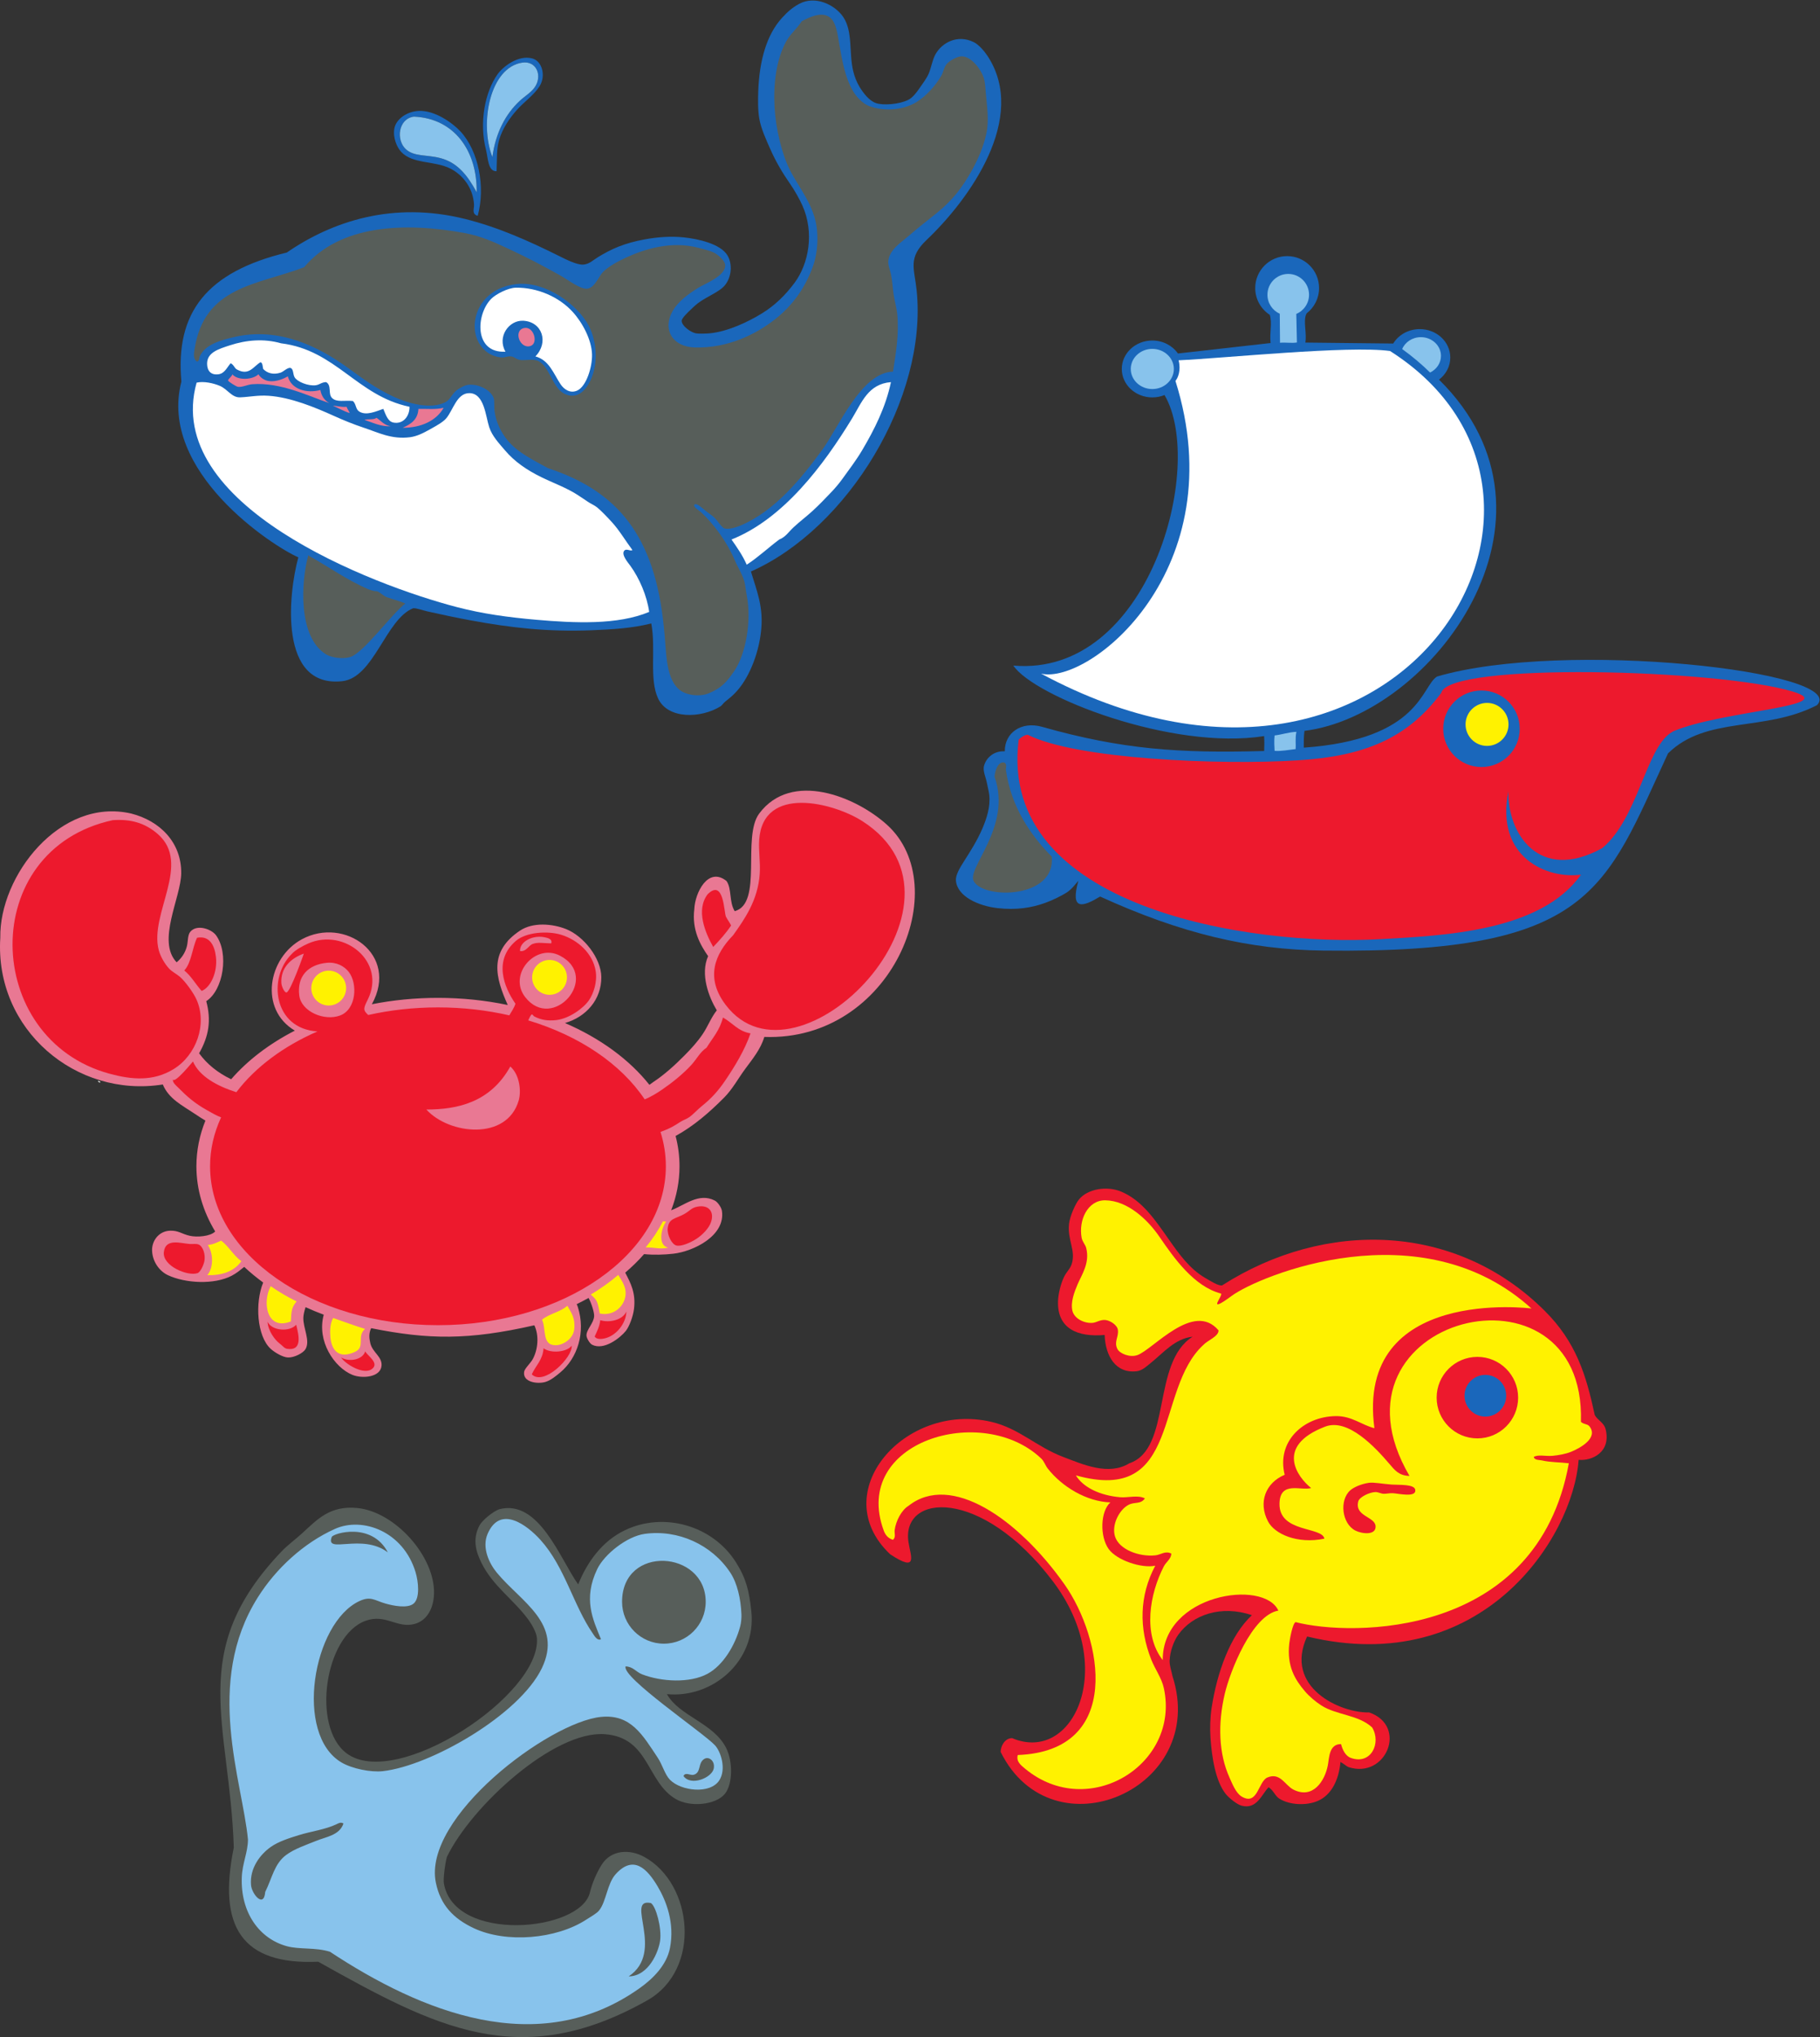 <?xml version="1.0" encoding="UTF-8" standalone="no"?>
<svg
   xmlns:dc="http://purl.org/dc/elements/1.1/"
   xmlns:cc="http://creativecommons.org/ns#"
   xmlns:rdf="http://www.w3.org/1999/02/22-rdf-syntax-ns#"
   xmlns:svg="http://www.w3.org/2000/svg"
   xmlns="http://www.w3.org/2000/svg"
   viewBox="0 0 952.133 1065.28"
   height="1065.28"
   width="952.133"
   xml:space="preserve"
   id="svg2"
   version="1.1"><rect x="0" y="0" width="952.133" height="1065.28" fill="#333333" stroke="none"/><defs
     id="defs6" /><g
     transform="matrix(1.333,0,0,-1.333,0,1065.28)"
     id="g10"><g
       transform="scale(0.1)"
       id="g12"><path
         id="path14"
         style="fill:#1a67bb;fill-opacity:1;fill-rule:evenodd;stroke:none"
         d="m 2947.07,5749.49 c 22.52,-74.11 47.11,-133.11 41.16,-218.16 -6.53,-93.12 -44.31,-191.76 -94.68,-249.04 -17.58,-19.99 -27.78,-27.23 -47.34,-43.22 -7.59,-6.21 -12.99,-15.1 -18.53,-18.53 -76.93,-47.76 -206.53,-51.25 -244.91,30.88 -35.84,76.67 -7.87,194.01 -26.76,294.31 -74.58,-18.83 -154.88,-23.56 -234.63,-26.75 -170.42,-6.81 -317.44,9.73 -475.44,39.11 -54.96,10.21 -111.23,21.91 -168.77,34.98 -19.61,4.46 -42.99,13.4 -55.57,12.34 -107.53,-42.39 -154.02,-272.11 -277.85,-286.07 -250.39,-28.25 -212.66,341.52 -172.89,485.72 -102,44.53 -550.364,336.95 -458.969,689.49 -24.59,271.38 99.55,430.28 413.699,506.31 177.31,122.18 416.46,202.34 699.77,131.72 130.79,-32.6 251.75,-87.15 366.35,-144.07 26.12,-12.97 70.89,-36.31 96.74,-34.99 23.2,1.18 39.18,17.45 57.62,28.82 53.38,32.84 104.14,55.38 183.19,69.97 53.97,9.96 104.3,12.92 152.3,8.23 60.33,-5.89 145.74,-26.14 172.88,-69.97 21.44,-34.64 17.22,-88.74 -12.35,-121.43 -19.04,-21.06 -63.49,-40.17 -92.61,-59.69 -15.97,-10.71 -25.75,-20.16 -41.16,-34.99 -8.59,-8.26 -32.75,-30.91 -32.94,-41.16 -0.36,-20.15 35.35,-45.46 55.58,-49.41 10.41,-2.02 41.5,-1.09 53.51,0 70.16,6.41 149.98,43.95 205.82,78.22 50.19,30.81 91.09,70.48 127.6,119.37 56.27,75.37 79.02,197.86 30.87,304.61 -11.86,26.29 -31.12,60.2 -49.4,86.45 -26.48,38.03 -53.19,81.91 -76.14,133.78 -16.66,37.63 -36.28,80.28 -43.22,119.37 -5.8,32.54 -5.41,74.54 -4.12,109.08 4.44,119.05 32.56,219.7 92.61,286.09 23.66,26.15 43.06,42.11 67.92,55.57 63.36,34.31 140.77,-3.81 172.89,-51.45 38.5,-57.13 21.89,-139.93 39.1,-212 5.3,-22.14 13.86,-43.77 24.7,-61.74 13.93,-23.12 36.83,-54.09 63.8,-63.81 28.82,-10.38 92.65,-5.17 127.61,12.36 16.68,8.36 31.26,26.84 45.26,47.33 11.82,17.27 27.46,37.67 35,55.57 10.48,24.88 13.89,52.99 26.76,76.15 24.03,43.29 84.04,79.74 150.25,47.34 19.35,-9.47 41.59,-35.49 53.5,-53.51 160.44,-242.57 -71.25,-563.66 -238.74,-722.41 -74.58,-70.73 -47.99,-111.37 -39.1,-197.59 43.41,-422.09 -270.36,-934.92 -650.37,-1103.18 z M 1874.76,7144.93 c -24.46,7.25 -13.67,27.16 -14.4,43.22 -3.02,65.83 -44.14,117.3 -92.63,142.01 -62.44,31.83 -148.57,17.01 -193.47,65.87 -16.31,17.74 -32.75,54.95 -26.75,90.56 6.45,38.25 50.56,68.21 96.73,69.97 62.31,2.38 131.1,-46.51 162.6,-80.27 71.01,-76.12 99.43,-217.88 67.92,-331.36 z m -249.04,389 v 0 c -0.64,0.03 -1.42,0.08 -2.06,0 -60.86,-8.61 -69.98,-91.66 -30.87,-127.61 32.78,-30.14 81.87,-20.8 135.84,-34.99 70.79,-18.62 108.96,-73.37 142.01,-133.79 2.56,161.74 -87.41,289.16 -244.92,296.39 z m 323.13,-214.05 c -34.16,-1.88 -33.59,53.19 -41.16,82.32 -28.46,109.52 -3.88,229.46 45.28,298.43 21.22,29.78 81.34,76.3 135.84,61.75 39.82,-10.64 53.99,-69.15 28.81,-109.08 -22.19,-35.18 -61.04,-60.98 -90.55,-94.67 -26.68,-30.46 -54.59,-69.68 -67.93,-115.27 -10.95,-37.45 -8.23,-71.56 -10.29,-123.48 z m 90.56,275.79 v 0 c 19.41,18.13 43.48,32.21 57.63,51.45 33.68,45.79 8.97,107.12 -47.34,98.79 -127.07,-18.79 -168.77,-237.57 -117.31,-370.46 12.44,94.98 51.92,168.75 107.02,220.22 v 0" /><path
         id="path16"
         style="fill:#88c3ec;fill-opacity:1;fill-rule:evenodd;stroke:none"
         d="m 1932.39,7375.45 c -51.46,132.89 -9.76,351.67 117.31,370.46 56.31,8.33 81.02,-53 47.34,-98.79 -14.15,-19.24 -38.22,-33.32 -57.63,-51.45 -55.1,-51.47 -94.58,-125.24 -107.02,-220.22 z m -61.75,-137.91 c -33.05,60.42 -71.22,115.17 -142.01,133.79 -53.97,14.19 -103.06,4.85 -135.84,34.99 -39.11,35.95 -29.99,119 30.87,127.61 0.64,0.08 1.42,0.03 2.06,0 157.51,-7.23 247.48,-134.65 244.92,-296.39 v 0" /><path
         id="path18"
         style="fill:#e97893;fill-opacity:1;fill-rule:evenodd;stroke:none"
         d="m 2055.88,6704.48 c 38.44,9.52 58.39,-59 26.75,-69.98 -41.56,-14.42 -69.45,59.41 -26.75,69.98 v 0" /><path
         id="path20"
         style="fill:#ffffff;fill-opacity:1;fill-rule:evenodd;stroke:none"
         d="m 1607.2,6395.75 c 0.22,-39.52 -27.14,-69.62 -63.81,-61.74 -22.51,4.85 -29.78,32.51 -39.1,53.51 -27.63,-9.16 -66.74,-28.03 -94.68,-10.29 -14.72,9.35 -11.09,28.95 -24.7,41.17 -31.76,3.71 -64.01,-6.57 -82.32,12.35 -15.66,16.17 -0.19,49.03 -22.64,61.74 -17.31,-0.08 -25.89,-10.4 -41.16,-12.35 -28.72,-3.65 -71.63,13.39 -82.33,30.87 -7.43,12.13 -3.96,33.59 -16.46,37.05 -10.94,3.03 -27.85,-14.99 -39.11,-18.52 -28.78,-9.04 -51.94,-2.01 -67.92,14.41 -2.76,9.6 -1.37,23.32 -10.29,26.75 -27.657,-15.47 -44.688,-54.96 -92.621,-28.81 -11.032,6.02 -11.207,17.76 -24.7,24.69 -13.546,-14.34 -22.82,-39.72 -47.336,-43.22 -30.753,-4.39 -45.128,14.01 -45.281,41.17 -0.254,43.99 43.938,57.44 88.504,72.03 66.684,21.83 135.304,27.15 201.704,8.24 216.09,-26.77 297.75,-205.81 504.25,-249.05 z m 1889.39,96.74 c -20.72,-99.19 -65.79,-187.53 -113.2,-267.56 -23.39,-39.5 -51.26,-75.75 -78.21,-113.2 -12.31,-17.1 -27.86,-35.43 -43.22,-51.46 -26.08,-27.22 -46.58,-48.96 -74.1,-74.09 -23.61,-21.56 -48.59,-40.08 -74.09,-63.8 -18.54,-17.25 -30.52,-37.53 -55.57,-47.34 -43.2,-32.27 -81.86,-69.08 -127.61,-98.79 -16.18,36.64 -37.93,67.72 -59.69,98.79 204.32,81.46 361.4,291.71 473.39,475.43 37.36,61.31 62.62,134.98 152.3,142.02 z M 2481.92,5833.88 c -7.13,-6.99 -24.32,8.86 -32.94,-4.12 -10.21,-15.39 15.69,-45.27 24.71,-57.63 35.42,-48.62 65.41,-117.91 74.08,-181.11 -123.39,-51.86 -293.22,-43.84 -442.5,-30.88 -111.5,9.68 -211.5,23.61 -310.78,49.4 -334.68,86.91 -1157.095,401.67 -1022.912,880.89 28.024,6.56 66.317,-2.18 90.563,-12.35 31.859,-13.36 46.843,-46.61 80.269,-45.27 38.391,1.52 68.5,9.03 111.14,6.16 87.33,-5.85 183.31,-45.72 255.21,-78.2 37.51,-16.95 78.06,-33.7 119.38,-47.34 56.91,-18.8 108.67,-46.46 181.11,-37.05 26.74,3.48 51.77,16.02 78.21,30.88 23.22,13.03 51.05,28.03 63.81,43.21 27.41,32.64 41.52,98.87 90.55,98.8 59.02,-0.07 63.91,-90.5 78.22,-133.78 11.56,-35 37.96,-62.53 61.74,-90.56 37.96,-44.76 85.7,-77.25 142.01,-104.97 45.71,-22.5 103.07,-43.12 146.13,-72.03 12.23,-8.22 24.42,-15.86 37.05,-24.7 11.32,-7.92 26.52,-13.9 37.05,-22.64 16.86,-14 41.41,-39.87 57.62,-57.63 29.63,-32.45 53.75,-73.89 80.28,-109.08 z m -380.77,759.46 c 53.44,54.75 27.19,135.79 -47.33,139.96 -56.2,3.14 -103.92,-62.67 -69.98,-121.43 -124.34,-6.83 -116.53,146.9 -55.57,207.87 17.51,17.51 65.66,42.9 96.73,43.22 83.84,0.87 168.11,-35.5 222.29,-94.68 38.9,-42.48 74.55,-109.8 76.15,-166.7 1.4,-50.06 -22.32,-125.57 -57.63,-142.02 -27.45,-12.79 -52.08,4 -65.86,24.7 -27.69,41.57 -44.72,94.86 -98.8,109.08 v 0" /><path
         id="path22"
         style="fill:#575e5a;fill-opacity:1;fill-rule:evenodd;stroke:none"
         d="m 1209.96,5813.3 c 1.76,0.37 1.95,-0.81 2.07,-2.07 78.83,-43.39 149.21,-95.37 234.63,-131.71 5.98,-2.55 13.8,-4.47 20.57,-6.18 4.57,-1.15 10.68,-0.46 14.42,-2.05 12.59,-5.36 23.16,-17.6 37.05,-22.65 24.59,-8.95 48.84,-14.24 72.03,-24.69 -55.1,-42.41 -162.89,-193.17 -216.1,-209.94 -29.05,-9.15 -73.36,-2.68 -94.68,10.29 -111.41,67.79 -98.7,285.9 -69.99,389 z m 2294.86,720.35 c -125.1,-3.28 -212.88,-217.73 -277.85,-306.66 -83.32,-114.04 -186.07,-239.82 -319.02,-296.38 -20.88,-8.88 -47.2,-16.45 -63.79,-12.35 -11.83,2.93 -26.45,29.34 -41.18,43.22 -10.84,10.23 -24.86,18.65 -37.04,28.82 -10.29,8.58 -31.44,27.64 -39.1,22.64 -11.64,-7.6 19.71,-26.23 24.69,-30.87 50.17,-46.8 101.25,-115.68 131.73,-187.3 13.55,-31.86 32.13,-58.58 39.1,-88.5 3.36,-14.44 4.87,-32.18 8.23,-49.4 19.72,-100.67 -3.11,-231.12 -49.39,-298.43 -28.62,-41.63 -48.55,-65.33 -98.79,-86.44 -36.95,-15.53 -92.41,-8.35 -119.38,16.46 -53.38,49.13 -47.19,153.18 -57.62,242.87 -35.68,358.26 -180.61,533.2 -454.86,623.62 -55.44,30.69 -118.55,60.53 -158.48,109.09 -23.32,28.37 -46.11,69.6 -51.45,117.31 -1.26,11.2 -0.37,39.25 -2.07,45.28 -9.62,34.44 -59.51,58.75 -98.78,55.57 -15.83,-1.28 -33.17,-12.14 -43.22,-18.52 -20.77,-13.21 -29.25,-39.76 -47.34,-49.4 -59.17,-31.52 -152.23,-3.32 -203.76,20.58 -73.45,34.07 -123.12,72.81 -185.24,117.32 -105.21,75.38 -262.16,158.82 -440.444,117.31 -53.348,-12.42 -114.469,-28.97 -135.836,-76.15 -2.426,-5.36 -0.578,-17.34 -10.293,-20.58 -16.727,9.97 -12.5,32.52 -10.293,47.33 37.324,249.97 248.806,253.42 430.166,323.14 138.33,165.12 389.3,178.75 631.85,133.78 63.62,-11.8 117.88,-37.07 170.83,-61.74 74.86,-34.89 135.43,-66.6 203.76,-104.97 27.7,-15.56 75.85,-52.68 102.9,-51.46 30.86,1.4 46.76,48.91 63.81,65.86 20.83,20.73 56.07,40.57 88.5,55.57 77.22,35.76 181.29,66.89 286.09,39.11 22.18,-5.88 47.33,-11.49 63.79,-20.58 15.23,-8.4 40.32,-30.34 41.17,-47.34 2.13,-42.14 -78.25,-71.96 -104.96,-88.5 -41.04,-25.41 -79.87,-54.31 -100.86,-90.56 -41.99,-72.55 -1.63,-142.43 88.5,-144.08 127.96,-2.32 235.5,50.54 310.79,109.09 71.05,55.27 119.44,123.78 150.24,207.88 13.71,37.39 21.74,88.45 16.47,144.07 -9.12,96.16 -70.85,164.29 -107.03,236.69 -31.43,62.88 -55.18,161.92 -59.68,246.98 -4.86,91.56 7.27,185.32 45.27,255.21 16.41,30.16 40.75,48.14 61.75,80.27 29.51,15.06 80.28,41.61 113.2,12.35 22.17,-19.7 27.35,-65.27 32.93,-96.74 12.82,-72.23 22.81,-133.01 53.51,-187.29 14.36,-25.4 39.21,-51.97 65.86,-61.75 64.01,-23.47 137.41,-13.17 185.24,16.47 38.42,23.82 73.74,63.81 96.72,102.91 8.01,13.61 10.23,32.49 20.6,45.28 11.86,14.66 44.54,32.1 61.74,30.88 39.76,-2.83 75.44,-55.94 84.38,-84.39 5.65,-18 6.55,-41.8 8.23,-61.75 4.17,-49.42 13.36,-104.42 2.06,-156.42 -11.72,-53.9 -32.75,-101.38 -57.62,-146.13 -37.95,-68.26 -78.14,-118.82 -137.9,-166.71 -37.22,-29.82 -73.99,-58.2 -111.14,-90.56 -27.11,-23.61 -73.95,-52.41 -78.21,-96.73 -1.63,-17.02 6.76,-35.31 10.29,-51.46 4.89,-22.41 6.37,-50.58 10.29,-78.21 3.8,-26.7 12.03,-53.8 14.41,-78.21 7.84,-80.38 -5.49,-153.35 -16.47,-226.4 z M 1872.7,6766.23 v 0 c -31.57,-85.57 15.41,-171.45 96.73,-177.01 10.37,-0.7 23.21,5.6 37.05,4.12 12.77,-1.37 21.12,-13.79 41.16,-14.41 23.28,-0.72 46.93,5.39 65.87,-4.12 43.54,-21.85 54.68,-104.29 100.85,-127.6 52.96,-26.75 87.18,18.22 102.91,51.46 30.91,65.33 25.41,152.79 -6.18,214.04 -42.98,83.35 -169.55,176.11 -281.97,164.66 -77.33,-7.88 -133.96,-50.24 -156.42,-111.14 v 0" /><path
         id="path24"
         style="fill:#e97893;fill-opacity:1;fill-rule:evenodd;stroke:none"
         d="m 911.539,6523.36 c 21.602,-25.57 80.418,-21.97 102.901,0 6.69,-12.74 23,-24.34 41.17,-26.75 29.12,-3.88 59.99,10.3 74.09,18.52 12.72,-50.23 73.11,-68.45 127.6,-53.51 4.34,-24.48 16.68,-40.96 35,-51.46 -79.16,26.63 -190.4,82.61 -302.554,74.1 -17.578,-1.33 -39.058,-12.39 -55.566,-10.29 -7.664,0.97 -38.442,20.99 -39.106,24.7 -0.996,5.47 18.223,18.78 16.465,24.69 z M 1306.7,6399.87 c 11.25,0.23 33.37,-6.4 53.51,-4.12 3.11,-9.24 8.92,-15.79 12.35,-24.69 -24.16,7.39 -43.71,19.4 -65.86,28.81 z m 226.4,-80.26 c -37.05,-2.75 -71.76,14.67 -102.9,24.7 13.94,4.58 37.57,-0.54 47.34,8.23 17.93,-11.56 29.78,-29.22 55.56,-32.93 z m 207.88,72.03 c -28.13,-50.25 -88.52,-78.66 -160.54,-78.21 31.35,13.93 59.36,31.21 61.74,74.09 37.05,0.45 67.21,-3.16 98.8,4.12 v 0" /><path
         id="path26"
         style="fill:#575e5a;fill-opacity:1;fill-rule:evenodd;stroke:none"
         d="m 2269.13,1775.81 c 34.93,86.96 93.74,169.84 183.76,212.75 153.13,73.03 344.12,18.33 435.2,-125.72 40.18,-63.53 51.87,-112.3 60.45,-190.99 21.5,-197.45 -153.02,-344.08 -331.24,-326.41 48.32,-86.55 181.77,-112.17 232.1,-210.35 27.45,-53.56 26.62,-143.188 -4.83,-181.352 -35.39,-42.906 -135.68,-53.711 -193.43,-19.336 -114.38,68.028 -102.78,241.278 -278.04,253.868 -199.04,14.3 -522.66,-281.852 -618.97,-481.129 -7.45,-25.375 -15.02,-86.836 -12.09,-103.989 40.28,-235.386 535.91,-190.269 573.02,-36.265 9.14,37.886 27.25,79.004 45.95,108.804 37.74,60.2 111.18,61.821 166.82,31.45 192.27,-105.082 227.03,-442.114 12.1,-563.364 C 2039.74,-138.445 1707.3,39.246 1248.91,295.574 948.363,282.273 854.008,433.059 917.566,743.391 901.871,1233.37 729.797,1512.96 1106.15,1906.38 c 23.29,24.31 52.81,45.41 79.79,70.12 60.27,55.17 108.71,108.92 215.19,99.11 148.14,-13.67 306.08,-189.14 302.23,-336.07 -1.5,-57.01 -27.11,-104.88 -74.96,-118.48 -69.61,-19.78 -114.01,40.73 -193.42,12.09 -160.43,-57.85 -213.12,-415.95 -74.96,-519.82 194.77,-146.389 764.89,229.02 747.11,452.13 -1.8,22.62 -20.99,55.1 -33.85,72.52 -58.94,79.94 -138.47,130.58 -183.75,222.44 -18.89,38.3 -38.23,89.94 -7.26,147.5 10.36,19.24 52.22,54.02 77.38,62.85 156,40.33 238.89,-196.07 309.48,-294.96 v 0" /><path
         id="path28"
         style="fill:#88c3ec;fill-opacity:1;fill-rule:evenodd;stroke:none"
         d="m 2358.59,1560.61 c -32.05,78.46 -70.93,158.41 -14.51,275.63 27.83,57.85 116.33,128.19 186.17,137.83 130.89,18.07 263.59,-42.26 336.08,-152.32 26.81,-40.73 41.21,-101.9 43.52,-164.41 0.5,-13.56 -1.17,-32.04 -4.83,-45.95 -19.94,-75.66 -67.79,-153.59 -128.15,-186.17 -70.03,-37.81 -180.9,-31.4 -256.29,-2.42 -25.15,9.67 -35.39,30.39 -65.28,31.43 -16.67,-42.77 303.97,-259.63 350.58,-309.47 23.22,-24.83 45.5,-93.87 16.93,-137.82 -35.78,-55.014 -149.92,-42.049 -193.43,2.42 -20.39,20.82 -29.27,58.46 -48.36,87.03 -58.64,87.86 -104.63,171.43 -222.43,159.58 -204.95,-20.63 -700.88,-394.243 -647.98,-650.396 17.98,-87.027 67.81,-140.601 149.9,-178.926 127.01,-59.234 322.87,-42.437 440.05,33.868 18.05,11.757 40.77,23.871 50.77,36.25 28.02,34.726 31.42,105.468 65.29,142.66 69.49,76.328 122.93,21.465 164.4,-48.363 33.55,-56.465 67.62,-143.18 48.36,-241.774 -13.17,-67.426 -66.9,-120.512 -118.48,-157.148 -398.36,-283.247 -860.33,-92.051 -1216.16,142.656 -58.54,17.969 -118.49,7.887 -169.25,21.734 -107.3,29.317 -181.982,131.407 -176.498,270.805 2.176,55.176 23.746,96.363 24.184,147.5 -21.946,230.234 -172.692,614.474 38.684,950.194 71.46,113.49 179.87,213.18 302.23,268.38 108.49,48.94 268.26,-9.36 316.73,-169.24 11.45,-37.78 17.95,-101.72 -7.26,-123.32 -24,-20.58 -81.13,-8.63 -111.21,0 -41.61,11.94 -57.31,30.24 -101.55,9.67 -183.58,-85.3 -257.28,-524.16 -70.12,-633.46 41.49,-24.24 114.83,-39.2 161.99,-33.87 188.26,21.33 535.85,221 623.81,403.79 84.52,175.65 -81.28,259.73 -176.5,374.77 -29.57,35.72 -59.75,97.87 -36.27,152.32 49.99,115.92 156.43,33.05 207.93,-24.18 95.98,-106.68 127.77,-255.05 205.52,-367.51 5.98,-8.64 16.63,-28.42 31.43,-21.77 z M 1302,1961.98 c -26.77,-69.26 118.45,16.39 220.02,-60.44 -63.06,120.76 -214.56,74.59 -220.02,60.44 z m 1139.39,-254.59 c 0,-90.62 73.49,-164.1 164.11,-164.1 90.63,0 164.11,73.48 164.11,164.1 0,203.11 -328.22,225.69 -328.22,0 z m 359.66,-654.51 v 0 c 6.29,30.14 -18.53,48.87 -36.26,38.67 -27.54,-15.78 -11.26,-55.46 -43.53,-62.85 -11.67,-2.68 -32.33,11.95 -38.69,-4.84 29.03,-40.801 111.07,-6.52 118.48,29.02 z M 1321.33,835.266 v 0 c -46.29,-21.899 -98.52,-27.524 -149.9,-43.516 -36.45,-11.352 -78.25,-24.398 -108.8,-45.941 -39.61,-27.911 -83.513,-81.739 -77.372,-149.903 3.16,-35.058 50.342,-91.797 55.612,-26.597 27.58,55.464 35.56,110.386 82.21,145.078 32.58,24.238 78.7,39.429 118.47,55.601 38.56,15.688 91.14,21.621 106.38,67.696 -10.22,7.382 -22.25,-0.348 -26.6,-2.418 z M 2590.69,378.293 c 6.75,49.336 -15.99,134.746 -36.26,147.5 -104.61,21.172 58.21,-190.688 -87.04,-287.719 78.84,0.883 117.38,96.86 123.3,140.219 v 0" /><path
         id="path30"
         style="fill:#e97893;fill-opacity:1;fill-rule:evenodd;stroke:none"
         d="m 2999.66,3923.59 c -14.14,-47.45 -45.68,-85.84 -74.21,-124.36 -29.13,-39.34 -50.57,-80.63 -84.24,-114.32 -56.27,-56.35 -117,-109.9 -189.75,-149.9 10.06,-38.58 15.35,-78.3 15.35,-118.88 0,-59.7 -11.42,-117.5 -32.72,-172.5 52.86,19.74 108.43,70.17 171.01,38.14 11.94,-6.12 26.11,-27.29 28.09,-40.12 15.06,-97.65 -111.39,-159.47 -190.54,-168.47 -35.93,-4.11 -77.16,-5.41 -114.84,-1.59 -22.35,-25.43 -47.11,-49.72 -74.04,-72.73 21.3,-40.94 42.17,-79.49 34.44,-142.31 -3.84,-31.19 -19.41,-70.49 -32.08,-86.23 -22.26,-27.65 -86.12,-77.94 -132.38,-54.16 -9.43,4.85 -21.71,25.59 -22.07,36.1 -0.76,22.96 28.92,48.57 30.09,76.22 0.59,13.68 -9.39,47.65 -21.79,71.18 -15.19,-8.48 -30.77,-16.62 -46.71,-24.44 1.66,-3.53 3.19,-7.1 4.32,-10.64 32.16,-100.19 -1.75,-200.92 -68.2,-256.72 -18.26,-15.35 -39.27,-32.48 -60.16,-38.13 -30.34,-8.18 -88.25,-1.18 -82.24,40.12 1.9,12.99 25.44,34.04 34.1,50.14 20.23,37.6 25.2,91.86 6.02,132.39 -259.41,-58.87 -414.96,-56.51 -640.57,-11.36 -9.75,-20.72 -7.7,-40.07 -3.25,-58.84 8.68,-36.68 46.94,-52.5 44.12,-88.25 -3.65,-46.25 -76.17,-51.63 -114.32,-36.11 -71.13,28.97 -140.87,132.82 -112.5,236 -24.43,9.16 -48.19,19.06 -71.28,29.61 -5.14,-15.14 -8.4,-30.22 -8.77,-40.96 -1.43,-41.7 28.63,-90.74 8.02,-124.35 -9.04,-14.77 -43.95,-32.98 -68.19,-32.1 -21.89,0.79 -54.2,21.24 -68.19,34.11 -54.26,49.86 -61.91,180.6 -29.3,259.98 -26.52,19.35 -51.349,39.86 -74.36,61.35 -14.887,-11.8 -29.383,-24.34 -48.774,-34.53 -69.043,-36.31 -182.516,-29.87 -250.707,2 -32.059,14.99 -60.504,51.36 -62.18,96.28 -1.371,36.97 24.957,76.38 70.204,78.22 33.273,1.34 45.781,-12.85 78.214,-20.06 28.137,-6.25 80.118,-2.5 99.27,16.95 -47.461,78.7 -73.707,165.12 -73.707,255.81 0,62.12 12.328,122.24 35.332,179.23 -14.723,8.57 -28.922,17.99 -42.844,27.36 -47.762,32.17 -101.008,57.76 -124.348,114.34 -340.683,-54.1 -660.836,215.71 -637.808,575.62 -4.359,242.26 234.101,551.65 513.461,487.37 112.601,-28.41 198.066,-113.24 196.555,-234.66 -1.2,-95.75 -97.165,-265.77 -18.051,-348.99 18.051,14.49 33.254,35.89 40.109,62.19 5.406,20.69 2.461,44.97 14.043,58.16 26.649,30.34 83.121,9.35 100.285,-14.04 51.946,-70.83 28.981,-215.7 -38.117,-258.74 20.012,-74.9 10.66,-136.56 -28.07,-204.57 30.715,-42.18 73.07,-76.6 125.797,-101.77 64.625,74.45 149.756,139.26 249.886,190.7 -141.4,84.01 -105.57,286.19 27.45,358.33 166.98,90.56 382.73,-59.49 274.82,-254.86 82.47,16.33 169.51,25.07 259.48,25.07 95.25,0 187.19,-9.84 273.92,-28.07 -48.23,107.21 -76.22,209.09 48.21,291.96 50.53,33.64 126.61,27.37 180.51,6.01 69.04,-27.34 137.89,-114.15 138.39,-188.53 0.61,-88.71 -60.16,-156.35 -142.49,-180.1 137.99,-59.59 252.41,-143.19 331.26,-242.41 5.29,3.99 10.53,7.86 15.81,11.35 44.11,29.14 84.96,66.55 122.34,104.3 25.93,26.17 50,52.59 70.2,82.22 21.12,30.98 33.8,66.5 56.16,94.28 -30.96,51 -65.91,141.38 -34.1,212.6 -30.26,43.45 -64.4,102.93 -54.15,184.52 2.38,63.65 53.87,168.25 126.36,110.31 21.44,-31.1 9.36,-80.94 32.09,-118.34 111.6,30.02 27.64,291.25 96.27,383.08 126.51,169.29 378.83,66.67 501.42,-44.12 268.22,-242.41 18.43,-850.35 -481.36,-832.34 v 0" /><path
         id="path32"
         style="fill:#ed192d;fill-opacity:1;fill-rule:evenodd;stroke:none"
         d="m 2847.82,4049.59 c -80.17,106.03 -43.18,198.39 29.49,273.12 44.91,62.84 97.36,137.26 104.3,240.67 3.14,46.83 -5.11,91.1 -2.01,134.39 15.41,215.1 290.87,145.38 405.15,72.21 497.07,-318.35 -256.23,-1091.67 -536.93,-720.39 z M 442.426,4773.98 c 68.215,4.86 125.133,-9.46 176.5,-54.15 134.371,-116.92 -33.535,-311.78 4.008,-455.29 7,-26.76 24.589,-55.32 40.113,-72.2 12.207,-13.28 28.98,-21.09 42.121,-32.09 21.527,-18.04 54.695,-64.22 66.184,-90.26 42.968,-97.38 -1.239,-218.26 -90.254,-272.77 -80.508,-49.28 -165.278,-41.13 -250.707,-18.05 -499.575,134.85 -520.817,879.32 12.035,994.81 v 0" /><path
         id="path34"
         style="fill:#ed192d;fill-opacity:1;fill-rule:evenodd;stroke:none"
         d="m 2869.29,4360.81 c -20.56,-30.91 -45.17,-57.78 -70.2,-84.23 -31.98,57.05 -68.55,144.71 -22.06,206.58 64.61,63.71 63.98,-72.23 72.2,-88.25 5.94,-11.57 14.33,-22.07 20.06,-34.1 z M 791.41,4104.09 c -23.504,25.96 -40.844,58.1 -68.187,80.22 28.64,30.86 30.875,88.13 50.136,128.37 49.664,9.55 69.254,-30.91 74.215,-76.22 6.418,-58.72 -20.609,-118.51 -56.164,-132.37 v 0" /><path
         id="path36"
         style="fill:#ed192d;fill-opacity:1;fill-rule:evenodd;stroke:none"
         d="m 2530.14,3678.66 c 24.83,9.97 49.74,25.55 68.38,38.34 39.51,27.09 81.4,60.64 114.33,96.27 21.05,22.79 34.61,51.35 60.17,68.19 23.23,37.61 52.45,69.23 64.18,118.33 36.84,-19.98 59.4,-54.25 108.3,-62.18 -22.72,-65.72 -61.96,-130.23 -100.28,-186.51 -26.26,-38.57 -53.48,-68.94 -90.26,-98.28 -17.98,-14.35 -33.35,-32.34 -50.14,-44.14 -9.71,-6.81 -23.27,-11.19 -34.09,-18.04 -24.98,-15.79 -38.71,-25.18 -74.21,-38.11 -1.48,-0.53 -2.87,-1.19 -4.33,-1.76 13.73,-43.36 21,-88.42 21,-134.64 0,-344.23 -400.5,-623.36 -894.37,-623.36 -493.86,0 -894.367,279.13 -894.367,623.36 0,66.93 15.211,131.38 43.235,191.81 -19.622,7.64 -37.313,18.2 -56.211,28.83 -47.664,26.82 -76.95,52.44 -112.329,88.24 -7.488,7.6 -23.21,19.51 -20.054,32.09 6.136,-18.05 77.351,69.65 78.219,70.21 25.027,-58 93.679,-96.25 170.222,-120.52 74.075,97.75 184.365,180.11 318.395,238.46 -173.25,10.52 -195.45,210.55 -101.52,303.25 13.41,15.79 43.63,32.29 66.19,42.12 140.53,61.21 306.56,-72.07 232.66,-220.63 -17.2,-34.56 -19.3,-41.01 1.89,-60.28 86.26,19.33 178.21,29.78 273.67,29.78 97.81,0 191.93,-10.98 280.01,-31.22 9.21,15.36 19.37,30.37 24.07,45.68 -45.35,65.37 -87.05,170.55 2,246.69 40.28,34.44 124.22,39.78 176.51,24.07 66.32,-19.92 125.27,-73.83 136.38,-142.4 6.9,-42.61 -8.16,-87.95 -26.08,-114.33 -21.73,-32.01 -77.73,-72.3 -128.36,-78.22 -34.85,-4.07 -60.81,1.12 -86.24,14.04 -4.96,2.52 -6.28,8.95 -10.03,8.03 -3.37,-0.83 -8.92,-11.91 -13.98,-23.23 201.5,-60.68 364.65,-171.52 457.04,-309.94 z m -527.37,128.98 c 37.25,-32.88 43.32,-97.43 33,-133.06 -46.2,-159.44 -273.62,-133.89 -362.45,-35.8 123.28,0.14 251.2,28.18 329.45,168.86 z m 134.45,507.04 v 0 c -45.82,9.57 -98.26,-16.79 -96.27,-54.15 24.78,-3.38 32.84,21.88 50.14,28.08 21.34,7.64 40.8,2.44 72.2,2.01 5.5,17.5 -14.04,21.56 -26.07,24.06 z M 1104.3,4134.18 c 0.8,-11.79 11.5,-36.95 20.06,-36.11 15.48,1.52 68.21,152.28 68.18,152.43 -48.89,-17.08 -92.42,-54.96 -88.24,-116.32 z m 956.71,-54.16 c 108.27,-139.4 298.84,78.22 136.38,162.46 -96.26,49.92 -204.72,-74.48 -136.38,-162.46 z m -886.51,6.02 v 0 c 7.86,-62.92 98.21,-101.69 160.45,-78.23 63.85,24.07 69.25,124.6 34.1,170.49 -17.75,23.16 -48.69,39.74 -86.25,36.1 -71.98,-6.97 -117.96,-51.05 -108.3,-128.36 v 0" /><path
         id="path38"
         style="fill:#e97893;fill-opacity:1;fill-rule:evenodd;stroke:none"
         d="m 2002.55,3774.99 c 56.77,-131.64 -98.53,-270.84 -287.59,-149.45 104.63,0.1 221.19,30.08 287.59,149.45 v 0" /><path
         id="path40"
         style="fill:#ffffff;fill-opacity:1;fill-rule:evenodd;stroke:none"
         d="m 384.262,3749.09 c 1.828,5.43 7.027,-2.05 10.023,-2.01 -2.445,-6.07 -7.652,1.43 -10.023,2.01 v 0" /><path
         id="path42"
         style="fill:#ed192d;fill-opacity:1;fill-rule:evenodd;stroke:none"
         d="m 2736.91,3257.71 c 45.8,8.86 68.85,-21.66 52.15,-64.19 -7.86,-20.04 -29.99,-45.19 -56.15,-62.18 -21.21,-13.77 -58.29,-30.86 -78.23,-26.07 -18.2,4.35 -37.16,41.62 -34.1,68.18 4.62,39.98 30.57,35.76 66.19,56.17 22.16,12.69 26.01,23.4 50.14,28.09 z M 745.277,3111.28 c 12.325,-0.86 24.192,1.99 34.102,-2.01 16.629,-6.7 28.887,-39.36 22.062,-68.18 -3.761,-15.88 -15.839,-40.69 -26.074,-44.13 -39.308,-13.26 -138.34,28.31 -132.371,82.23 6.176,55.92 64.984,34.67 102.281,32.09 z m 304.863,-304.86 c 15.26,-35.47 85.54,-41.7 112.32,-12.03 11.49,-45.1 23.68,-103.56 -36.1,-94.26 -10.61,1.64 -18.19,12.85 -28.08,20.04 -18.88,13.75 -46.67,50.43 -48.14,86.25 z m 383.09,-116.33 c 8.54,-16.68 52.93,-43.81 30.09,-66.2 -32.81,-32.12 -111.05,18.74 -124.36,42.13 31.89,-19.21 85.1,-8.53 94.27,24.07 z m 810.29,22.07 c 5.36,-43.81 -108.44,-159.57 -156.44,-112.32 15.1,34.37 43.01,55.93 46.13,102.28 29.38,-21.56 92.46,-14.74 110.31,10.04 z m 214.61,134.38 c -0.34,-44.81 -37.54,-92.41 -80.22,-104.31 -17.29,-4.82 -36.27,-6.17 -44.13,6.02 9.03,19.73 18.96,38.54 22.06,64.18 37.02,-11.97 90.12,2.23 102.29,34.11 v 0" /><path
         id="path44"
         style="fill:#fff200;fill-opacity:1;fill-rule:evenodd;stroke:none"
         d="m 1432.6,2778 c -34.41,-29.3 3.2,-70.2 -39.46,-89.94 -61.91,-28.67 -91.32,4.61 -96.33,56.34 -1.92,19.87 -2.61,54.4 10.83,76.65 41.11,-14.75 83.66,-29.85 124.96,-43.05 z m -485.354,265.89 c -29.543,-42.02 -79.488,-56.28 -133.769,-54.96 25.277,28.71 23.906,87.31 2.007,118.34 25.489,3.25 32.129,8.93 52.641,17.17 28.832,-21.3 49.535,-60 79.121,-80.55 z m 1667.194,155.3 c -18.24,-23.79 -35.38,-92.76 8.03,-102.29 -36.12,-7.24 -47.58,1.02 -88.35,1.06 26.7,32.29 49.31,66.43 67.46,102.01 12.29,-0.82 -0.25,0.33 12.86,-0.78 z m -260.61,-360.68 c -7.99,42.17 -7.72,51.76 -35.41,74.21 39.11,23.54 75.25,49.4 108.01,77.27 11.32,-18.52 23.75,-36.8 27.69,-57.22 10.04,-52.08 -37.14,-107.6 -100.29,-94.26 z m -226.63,-24.07 c 29.51,23.97 71.07,29.3 99.41,54.45 16.1,-28.21 31.94,-49.21 26.94,-92.55 -4.28,-37.13 -43.02,-61.66 -72.2,-62.19 -55.7,-0.97 -36.81,64.55 -54.15,100.29 z m -963.18,71.53 c -19.22,-22.89 -20.86,-37.91 -22.4,-78.48 -95.33,-37.89 -113.21,76.21 -79.06,138.32 34.04,-23.92 62.25,-39.98 101.46,-59.84 v 0" /><path
         id="path46"
         style="fill:#fff200;fill-opacity:1;fill-rule:evenodd;stroke:none"
         d="m 1290.08,4183.59 c 37.75,0 68.37,-30.62 68.37,-68.37 0,-37.75 -30.62,-68.36 -68.37,-68.36 -37.75,0 -68.36,30.61 -68.36,68.36 0,37.75 30.61,68.37 68.36,68.37 z m 866.68,42.06 c 37.75,0 68.37,-30.61 68.37,-68.35 0,-37.75 -30.62,-68.37 -68.37,-68.37 -37.74,0 -68.36,30.62 -68.36,68.37 0,37.74 30.62,68.35 68.36,68.35 v 0" /><path
         id="path48"
         style="fill:#ed192d;fill-opacity:1;fill-rule:evenodd;stroke:none"
         d="m 5129.89,1571.52 c -92.22,-198.46 129.19,-300.92 243.82,-298.01 152.38,-53.11 66.21,-262.33 -81.27,-214.46 -6.91,2.25 -16.3,11.78 -31.6,20.31 -5.9,-66.81 -33.52,-129.88 -90.3,-153.512 -44.19,-18.375 -108.34,-15.875 -149.01,9.043 -17.74,10.879 -22.92,32.699 -42.89,45.136 -27.27,-28.418 -46.19,-88.086 -106.1,-72.222 -18.2,4.8 -50.63,31.011 -63.22,47.402 -39.02,50.773 -53.3,141.173 -58.68,218.963 -2.57,37.11 -1.17,80.53 4.5,117.4 21.32,138.5 72.64,283.99 158.04,363.46 -120.05,41.1 -233.15,1.9 -288.97,-76.76 -17.88,-25.17 -32.63,-65.5 -33.86,-101.58 -0.69,-20.15 7.45,-41 11.28,-60.96 142.69,-442.128 -471.17,-707.363 -674.45,-297.17 -0.3,20.51 14.67,54.19 45.16,54.19 239.08,-101.78 417.36,275.89 159.45,615.72 -282.29,371.95 -595.21,343.16 -566.36,153.28 7.31,-51.98 41.46,-122.73 -72.24,-47.4 -254.08,241.36 57.56,598.67 397.32,519.21 109.33,-25.54 176.72,-97.81 282.2,-137.69 76.91,-29.1 177.91,-74.92 259.61,-24.85 167.74,57.06 85.79,395.08 248.33,496.66 -69.38,-7.39 -115.05,-63.43 -162.54,-101.58 -17.31,-13.9 -34.58,-31.25 -56.45,-33.87 -82.78,-9.93 -123.33,59.24 -126.41,142.23 -104.61,-9.33 -186.84,23.69 -182.87,133.18 0.99,27.02 9.5,64.32 22.58,92.57 10.74,23.18 25.33,32.94 31.6,54.18 15.46,52.2 -16.89,91.34 -11.27,153.51 2.94,32.7 26.08,81.62 38.37,97.07 34.93,43.95 112.19,54.91 167.06,31.62 83.98,-35.64 134.29,-113.49 189.63,-191.89 35.63,-50.49 78.03,-111.19 139.97,-146.74 22.6,-12.99 49.34,-30.53 65.47,-29.36 405.73,259.58 918.58,247 1266.47,-99.33 122.99,-122.29 162.74,-251.19 196.41,-408.62 9.77,-19.84 36.13,-29.02 42.89,-56.42 22.03,-89.34 -53.55,-124.77 -106.1,-119.65 -21.98,-306.64 -380.12,-858.15 -1065.57,-693.06 v 0" /><path
         id="path50"
         style="fill:#fff200;fill-opacity:1;fill-rule:evenodd;stroke:none"
         d="m 5394.03,2388.74 c -48.44,11.47 -88.26,48.2 -151.26,47.4 -128.56,-1.62 -233.43,-100.41 -200.91,-230.25 -75.25,-31.64 -104.5,-108.28 -65.47,-182.87 25.84,-49.39 114.5,-89.71 221.24,-67.73 -8.31,47.94 -178.53,22.35 -176.1,137.71 1.89,90.66 84.97,48.77 124.18,60.96 -52.76,41.48 -144.64,164.33 55.14,240.88 90.12,34.52 197.92,-83.03 251.88,-146.06 21.12,-24.67 37.04,-46.29 79.02,-47.42 -366.29,626.09 693.15,888.22 672.74,212.2 11.55,-10.66 25.82,-7.47 33.86,-18.04 34.4,-45.25 -35.27,-84.22 -72.24,-99.34 -21.32,-8.73 -49.82,-13.73 -72.23,-15.8 -28.74,-2.67 -56.75,6.09 -74.5,-4.51 2.78,-13.26 21.36,-11.17 31.59,-13.56 34.57,-8.04 69.8,-6.77 106.11,-11.29 -124.5,-689.08 -857.13,-679.59 -1072.33,-623.08 -11.81,-4.71 -23.04,-67.44 -24.83,-83.51 -10.15,-90.69 23.26,-142.8 60.95,-187.39 17.49,-20.68 43.39,-42.4 65.47,-56.44 59.32,-37.72 145.05,-36.08 198.66,-85.79 37.12,-60.85 -4.23,-148.34 -83.52,-119.64 -21.86,7.91 -33.01,33.2 -38.38,54.18 -47.53,0.45 -46.19,-53.6 -51.93,-83.52 -11.56,-60.19 -58.1,-134.182 -135.45,-94.822 -32.63,16.597 -51.12,68.672 -101.59,47.402 -36.28,-15.27 -37.72,-113.242 -101.59,-74.492 -22.35,13.57 -36.7,50.699 -47.4,74.492 -42.28,94.04 -46.28,210.51 -18.06,329.61 20.22,85.43 106.1,307.01 209.94,325.08 -56.14,124.54 -454.82,65.7 -453.76,-194.14 -78.75,100.89 -51.62,259.6 4.51,367.97 8.98,17.32 28.34,28.67 29.35,49.66 -23.9,12.48 -40.89,-4.55 -63.2,-6.78 -64.9,-6.42 -142.51,23.46 -158.04,74.52 -14.01,46.09 17.54,105.8 54.19,124.15 23.76,11.92 46.57,0.71 63.2,24.85 -27.74,14.28 -66.56,1.88 -97.07,4.49 -78.78,6.8 -145.15,38.36 -173.82,85.81 416.39,-116.86 307.63,336.83 501.17,512.46 15.12,16.66 59.93,33 58.68,56.44 -97.96,115.84 -256.32,-74.86 -318.3,-97.09 -29.21,-10.47 -69.97,5.58 -79.02,24.85 -13.54,28.8 6.37,46.18 2.26,74.48 -2.76,19.05 -30.74,36.92 -49.66,38.38 -20.21,1.57 -33.88,-9.97 -49.67,-11.28 -32.03,-2.66 -71.66,16.31 -79.02,47.4 -7.9,33.44 7.51,73.69 20.32,103.85 16,37.69 48.59,83.01 33.86,142.22 -3.37,13.59 -15.2,24.87 -18.06,40.64 -12.52,69.29 23.97,147.47 92.57,146.74 88.08,-0.91 167.45,-76.85 212.21,-142.22 59.24,-86.53 136.5,-195.53 241.55,-223.5 13.5,-3.59 -63.28,-87.27 42.9,-9.02 106.17,78.22 742.46,343.71 1176.17,-49.67 0,0 -691.16,88.52 -616.31,-469.57 z m 404.15,279.69 c 88.28,0 159.88,-71.6 159.88,-159.88 0,-88.3 -71.6,-159.89 -159.88,-159.89 -88.3,0 -159.89,71.59 -159.89,159.89 0,88.28 71.59,159.88 159.89,159.88 z m -498.97,-523.5 v 0 c -43.52,-38.59 -33.1,-130.96 20.32,-158.03 25.68,-13.02 82.01,-19.6 79.02,18.05 -2.96,37.32 -83.62,37.77 -67.73,97.07 4.43,16.5 44.16,35.86 67.73,36.13 10.25,0.12 21.22,-6.42 31.59,-6.77 11.8,-0.4 22.48,2.97 36.14,2.25 22.13,-1.14 93.37,-18.52 88.04,13.55 -3.78,22.73 -65.06,18.32 -92.56,20.33 -36.29,2.62 -70.22,9.79 -90.3,6.76 -31.85,-4.81 -59.84,-18.36 -72.25,-29.34 v 0" /><path
         id="path52"
         style="fill:#fff200;fill-opacity:1;fill-rule:evenodd;stroke:none"
         d="m 4357.81,2097.51 c -39.3,-34.84 -42.11,-133.32 -6.76,-182.85 31.42,-44.05 129.24,-76.86 182.87,-65.47 -63,-118.87 -64.04,-245.45 -15.81,-367.99 14.98,-38.05 41,-72.72 49.66,-112.87 64.39,-298.34 -295.11,-521.31 -544.07,-316.06 -18.16,14.99 -36.2,29.26 -29.34,54.19 415.42,15.8 333.14,457.81 182.71,670.44 -181.9,257.12 -445.63,438.6 -611.64,307.07 -27.24,-16.52 -49.26,-58.63 -54.18,-94.82 -1.73,-12.77 5.74,-27.91 -6.77,-38.38 -21.45,6.39 -31.07,22.38 -36.12,36.13 -128.67,350.16 387.54,503.54 618.55,282.19 10.97,-10.5 15.88,-26.95 24.85,-38.38 57.01,-72.73 152.76,-129.76 246.05,-133.2 v 0" /><path
         id="path54"
         style="fill:#1a67bb;fill-opacity:1;fill-rule:evenodd;stroke:none"
         d="m 5829.41,2597.8 c 45.18,0 81.81,-36.64 81.81,-81.79 0,-45.18 -36.63,-81.82 -81.81,-81.82 -45.16,0 -81.79,36.64 -81.79,81.82 0,45.15 36.63,81.79 81.79,81.79 v 0" /><path
         id="path56"
         style="fill:#1a67bb;fill-opacity:1;fill-rule:evenodd;stroke:none"
         d="m 3943.37,5044.17 c -0.41,72.92 65.07,119.04 146.64,95.93 312.06,-88.37 537.38,-104.26 871.35,-94.69 0.75,17.95 1.2,38.03 -0.27,58.41 -362.37,-57.1 -903.07,155.26 -984.15,276.6 534.48,-45.95 755.46,785.54 593.31,1061.38 -14.67,-5.96 -30.86,-9.28 -47.89,-9.28 -66.14,0 -119.79,49.98 -119.79,111.6 0,61.62 53.65,111.6 119.79,111.6 42.13,0 79.18,-20.27 100.53,-50.89 l 363.59,40.97 c -4.46,43.21 6.87,75.51 -2.96,110.5 -34.46,22.33 -57.27,61.11 -57.27,105.22 0,69.18 56.11,125.29 125.28,125.29 69.19,0 125.29,-56.11 125.29,-125.29 0,-40.29 -19.04,-76.15 -48.61,-99.07 -1.14,-1.88 -2.15,-3.89 -2.94,-6.08 -10.45,-28.46 3.97,-72.62 -2.32,-108.69 l 344.82,-3.79 c 20.59,33.8 59.57,56.6 104.25,56.6 66.16,0 119.8,-49.97 119.8,-111.6 0,-34.93 -17.25,-66.13 -44.25,-86.59 553.2,-545.99 -29.66,-1316.02 -528.14,-1377.99 -3.23,-28.89 -2.54,-39.74 -2.63,-65.83 458.94,32.41 461.29,241.88 523.15,279.02 498.37,146.61 1617.59,19.27 1491.18,-112.23 -205.88,-106.7 -433.7,-40.62 -584.89,-189.35 -248.26,-534.7 -295.06,-786.7 -1352.93,-773.54 -290.43,3.61 -558.21,67.12 -875.71,212.03 -67.72,-40.78 -118.51,-57.38 -85.48,61.61 -12.34,-13.34 -25.79,-33.35 -46.85,-46.51 -20.35,-12.73 -53.1,-29.18 -82.98,-39.92 -54.29,-19.51 -113.7,-29.05 -187.54,-20.61 -74.11,8.47 -158.5,45.45 -163.12,108.58 -1.62,22.08 17.15,52.19 30.92,73.87 26.71,42.04 52.81,82.59 73.27,130.68 16.31,38.37 31.81,84.26 26.58,130.87 -1.77,15.81 -6.59,32.43 -9.4,47.91 -3.89,21.41 -17.03,46.49 -10.75,67.56 10.2,34.32 41.77,57.96 81.12,55.72 v 0" /><path
         id="path58"
         style="fill:#575e5a;fill-opacity:1;fill-rule:evenodd;stroke:none"
         d="m 3943.44,4999.4 c 10.12,-10.13 3.16,-20.33 4.2,-27.79 20.62,-146.97 98.06,-257.54 179.98,-340.4 17.12,-163.67 -261.64,-168.55 -304.67,-98.94 -35.57,48.86 150.82,212.94 80.3,411.97 1.01,22.95 14.26,63.79 40.19,55.16 v 0" /><path
         id="path60"
         style="fill:#ed192d;fill-opacity:1;fill-rule:evenodd;stroke:none"
         d="m 6288.21,4664.35 c -249.04,-137.17 -372.2,59.1 -368.35,222.58 -52.38,-260.19 153.08,-344.73 284.87,-326.66 -157.75,-223.64 -539.61,-238.95 -785.73,-253 -513.57,-29.32 -1504.25,121.71 -1421.11,782.42 7.31,8.41 29.38,22.57 37.41,18.54 188.09,-94.44 749.37,-119.25 1059.51,-99.47 256.63,16.37 426.82,83.53 561.45,264.38 28.44,121.74 1088.95,93.75 1380.49,5.15 190.92,-58.07 -279.18,-74.31 -469.59,-155.54 -2.78,-1.36 -7.94,-4.7 -10.56,-6.43 -97.36,-64.14 -129.22,-336.32 -268.39,-451.97 z m -474.02,618.38 c 82.91,0 150.15,-67.24 150.15,-150.15 0,-82.91 -67.24,-150.14 -150.15,-150.14 -82.91,0 -150.15,67.23 -150.15,150.14 0,82.91 67.24,150.15 150.15,150.15 v 0" /><path
         id="path62"
         style="fill:#ffffff;fill-opacity:1;fill-rule:evenodd;stroke:none"
         d="m 4085.75,5348.89 c 191.44,-45.05 759.36,411.9 527.4,1148.42 10.07,11.73 22.32,41.25 12.46,80.84 180.54,8.27 667.07,58.53 829.75,36.45 907.37,-577.48 21.86,-2013.15 -1369.61,-1265.71 v 0" /><path
         id="path64"
         style="fill:#88c3ec;fill-opacity:1;fill-rule:evenodd;stroke:none"
         d="m 5576.39,6668.87 c 43.52,0 78.82,-32.89 78.82,-73.44 0,-28.43 -17.36,-53.1 -42.74,-65.3 -32.7,32.22 -69.21,62.99 -109.48,92.13 11.5,27.28 40.03,46.61 73.4,46.61 z M 5002.3,5106.3 c 29.48,3.5 54.42,12.88 85.51,14.29 -5.36,-26.65 -1.42,-49.03 -2.89,-67.74 -26.26,-2.72 -58.08,-9.26 -82.62,-6.88 -0.6,14.37 -2.53,38.29 0,60.33 z m 53.55,1810.64 c 45.08,0 81.62,-36.55 81.62,-81.62 0,-33.88 -20.65,-62.94 -50.04,-75.29 l 2.47,-111.99 c -19.58,-3.66 -45.65,1.08 -66.33,-1.18 l -1,113 c -0.1,0.35 -0.21,0.7 -0.31,1.04 -28.32,12.81 -48.03,41.32 -48.03,74.42 0,45.07 36.55,81.62 81.62,81.62 z M 4522.36,6622.9 c 46.71,0 84.58,-35.28 84.58,-78.78 0,-43.5 -37.87,-78.78 -84.58,-78.78 -46.7,0 -84.57,35.28 -84.57,78.78 0,43.5 37.87,78.78 84.57,78.78 v 0" /><path
         id="path66"
         style="fill:#fff200;fill-opacity:1;fill-rule:evenodd;stroke:none"
         d="m 5836.04,5234 c 46.56,0 84.31,-37.75 84.31,-84.32 0,-46.56 -37.75,-84.32 -84.31,-84.32 -46.57,0 -84.33,37.76 -84.33,84.32 0,46.57 37.76,84.32 84.33,84.32 v 0" /></g></g></svg>